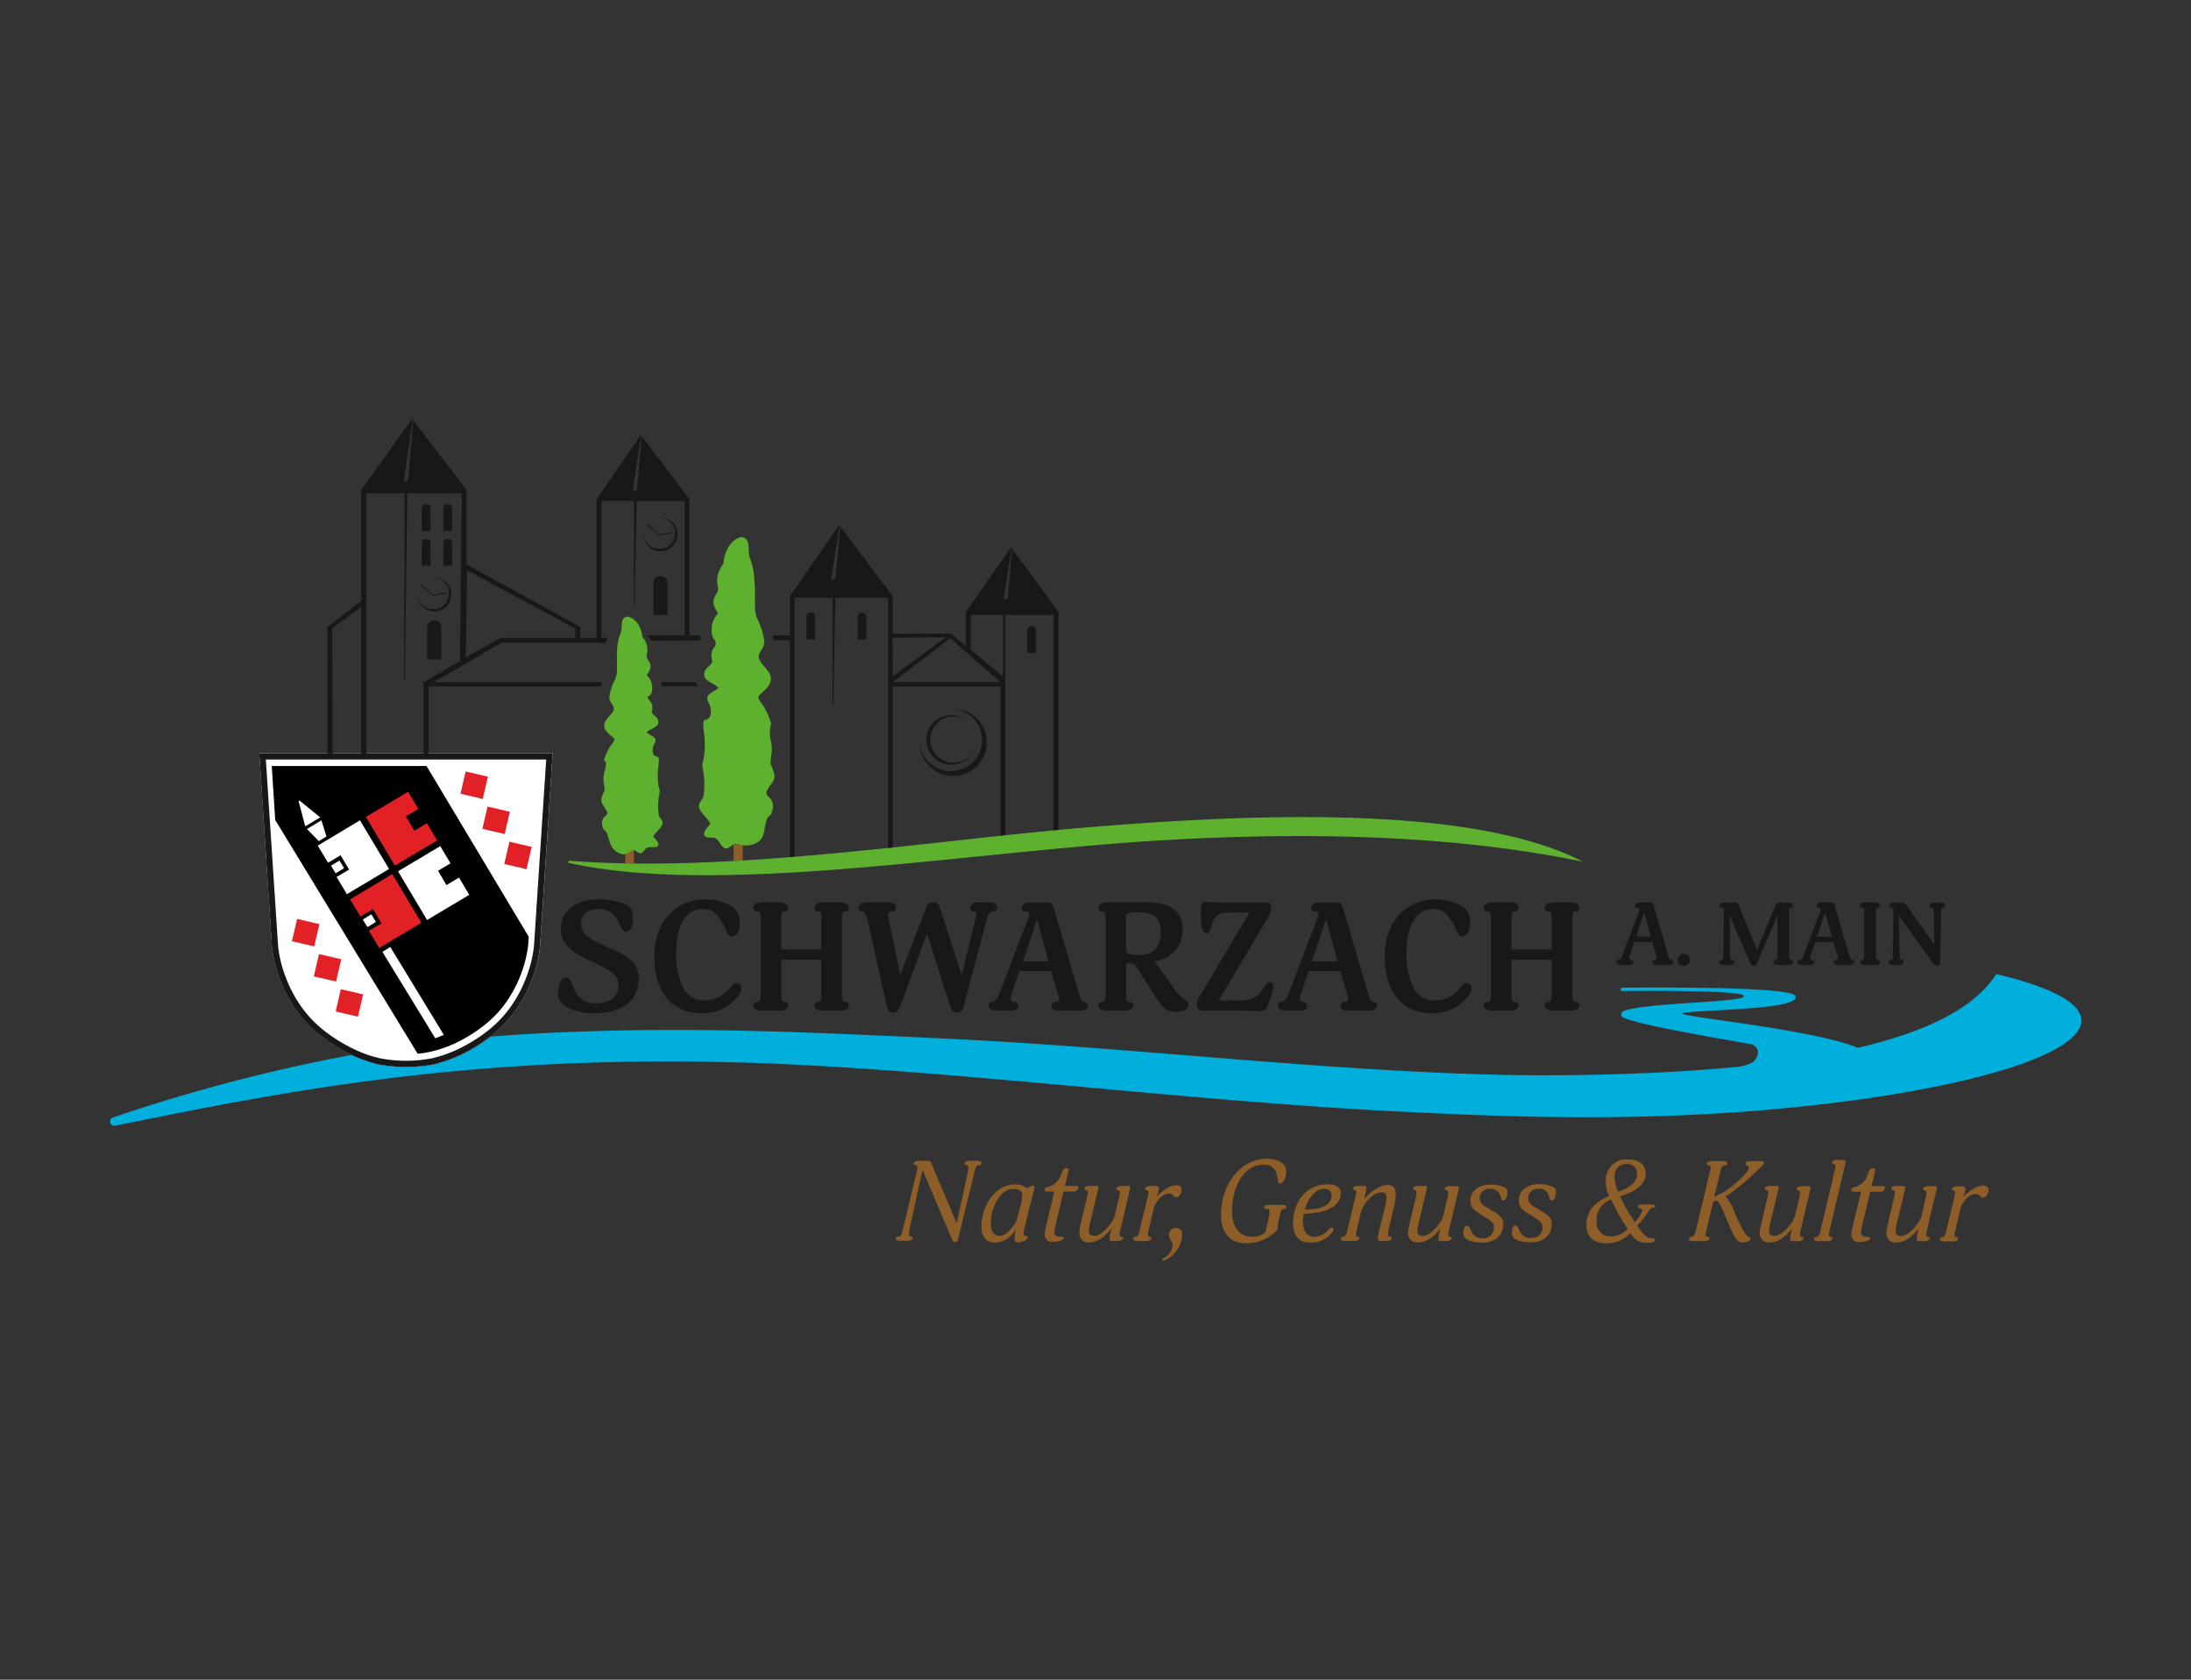 <svg id="Schwarzach" xmlns="http://www.w3.org/2000/svg" viewBox="0 0 450 345"><rect x="0" y="0" width="450" height="345" fill="#333333" stroke="none"/><defs><style>.cls-1{fill:#fff;}.cls-2{fill:#1a171b;}.cls-3{fill:#8d5e27;}.cls-4{fill:#e12125;}.cls-5,.cls-6{fill:#5eb12e;}.cls-6,.cls-7{fill-rule:evenodd;}.cls-7{fill:#00afdc;}</style></defs><path class="cls-1" d="M53.26,154.75l2.6,39.68h0a26.79,26.79,0,0,0,1.56,6.49,28.56,28.56,0,0,0,3,5.94,25.34,25.34,0,0,0,5.44,5.86,34.43,34.43,0,0,0,6.45,4,30.75,30.75,0,0,0,5.33,1.86,31.16,31.16,0,0,0,11.49,0,33.38,33.38,0,0,0,5.32-1.86,33.8,33.8,0,0,0,6.45-4,25.16,25.16,0,0,0,5.45-5.86,28.53,28.53,0,0,0,3-5.94,26.56,26.56,0,0,0,1.57-6.49h0l2.6-39.68Z"/><path class="cls-2" d="M87.65,103.55h-.23a.79.79,0,0,0-.79.79v4.74h1.8v-4.74A.78.78,0,0,0,87.65,103.55Z"/><path class="cls-2" d="M92.08,103.55h-.23a.79.79,0,0,0-.79.79v4.74h1.8v-4.74A.78.78,0,0,0,92.08,103.55Z"/><path class="cls-2" d="M87.65,110.69h-.23a.79.79,0,0,0-.79.78v4.74h1.8v-4.74A.78.78,0,0,0,87.65,110.69Z"/><path class="cls-2" d="M92.08,110.69h-.23a.79.79,0,0,0-.79.78v4.74h1.8v-4.74A.78.78,0,0,0,92.08,110.69Z"/><path class="cls-2" d="M89.38,127.5H89a1.27,1.27,0,0,0-1.26,1.26v6.7h2.9v-6.7A1.27,1.27,0,0,0,89.38,127.5Z"/><path class="cls-2" d="M135.83,118.35h-.37a1.27,1.27,0,0,0-1.27,1.26v6.7h2.91v-6.7A1.27,1.27,0,0,0,135.83,118.35Z"/><polygon class="cls-2" points="89 122.33 86.36 120.21 86.51 120.02 89.01 122.14 91.56 121.7 91.66 121.93 89 122.33"/><path class="cls-2" d="M89.75,118.71v.05a3.24,3.24,0,0,1-.8,6.38,3.22,3.22,0,0,1-3.2-2.79h0a3.48,3.48,0,1,0,4-3.64Z"/><polygon class="cls-2" points="135.44 109.93 132.8 107.81 132.95 107.62 135.45 109.75 138.01 109.31 138.1 109.53 135.44 109.93"/><path class="cls-2" d="M136.19,106.31v.06a3.24,3.24,0,1,1-4,3.58h0a3.48,3.48,0,1,0,4-3.64Z"/><path class="cls-2" d="M166.64,125.81h-.23a.79.79,0,0,0-.79.78v4.74h1.8v-4.74A.78.78,0,0,0,166.64,125.81Z"/><path class="cls-2" d="M177.16,125.81h-.23a.78.78,0,0,0-.78.78v4.74h1.79v-4.74A.78.78,0,0,0,177.16,125.81Z"/><path class="cls-2" d="M212,128.6h-.23a.79.79,0,0,0-.79.78v4.74h1.8v-4.74A.78.78,0,0,0,212,128.6Z"/><path class="cls-2" d="M195.76,145.58h-.24a6.41,6.41,0,1,1-6.64,6.64,1.94,1.94,0,0,0,0,.24,6.9,6.9,0,1,0,6.9-6.89Z"/><path class="cls-2" d="M198.46,147.93l-.14-.11a5.1,5.1,0,1,0,1.18,7.12l.09-.15a4.75,4.75,0,1,1-1.13-6.86Z"/><path class="cls-2" d="M122.15,208.11c-5,0-7.56-1.88-7.56-4s.79-3.33,1.68-3.33,1.18,1.38,1.65,2.35a4.49,4.49,0,0,0,4.67,2.93c3.37,0,4.42-2,4.42-3.52,0-2.36-1.18-3-5.63-5.13-2.66-1.29-6.19-2.89-6.19-6.54,0-4.65,4.1-6.16,8-6.16a16.68,16.68,0,0,1,4.83.82c1.62.53,2,1.47,2,3.14s-.67,2.71-1.49,2.71c-1.56,0-.92-4.66-5.66-4.66-2.6,0-3.49,1.42-3.49,3a2.94,2.94,0,0,0,1.43,2.7c3.72,2.74,10.39,3.37,10.39,8.43C131.17,205.66,127.61,208.11,122.15,208.11Z"/><path class="cls-2" d="M149.59,206.48a9.28,9.28,0,0,1-5.59,1.63c-4.61,0-9.6-2.86-9.6-11.73,0-7.16,4.48-11.66,10.52-11.66a10.71,10.71,0,0,1,4.92,1.19,3.61,3.61,0,0,1,2.13,3.31c0,2.29-.83,3.08-1.62,3.08-1,0-1.21-1.42-1.81-2.46-1.46-2.54-2.32-3.11-4.35-3.11-2.8,0-5.31,2.55-5.31,9a14.68,14.68,0,0,0,1.53,7.32,4.74,4.74,0,0,0,4.47,2.45,6.63,6.63,0,0,0,5-2.54c.7-.79.92-1,1.4-1,.89,0,1,.63,1,1.1C152.25,203.9,151.24,205.28,149.59,206.48Z"/><path class="cls-2" d="M172.74,207.58h-3.81c-.73,0-1.66-.29-1.66-1,0-.44.1-.79.83-.79.32,0,.6-.28.6-1.16v-7.51h-8.25v7.51c0,.88.25,1.16.57,1.16.76,0,.86.35.86.79,0,.75-1,1-1.66,1h-3.81c-.73,0-1.65-.29-1.65-1,0-.44.13-.79.86-.79.28,0,.6-.28.6-1.16V188.37c0-1-.32-1.2-.6-1.2-.73,0-.86-.38-.86-.78,0-.76.92-1.07,1.65-1.07h3.81c.7,0,1.66.31,1.66,1.07,0,.4-.1.78-.86.78-.32,0-.57.25-.57,1.2V195h8.25v-6.6c0-1-.28-1.2-.6-1.2-.73,0-.83-.38-.83-.78,0-.76.93-1.07,1.66-1.07h3.81c.66,0,1.62.31,1.62,1.07,0,.4-.1.78-.86.78-.29,0-.57.25-.57,1.2v16.22c0,.88.28,1.16.57,1.16.76,0,.86.35.86.79C174.36,207.29,173.4,207.58,172.74,207.58Z"/><path class="cls-2" d="M203.92,187.17c-.38,0-.92.41-1.2,1.48l-4.58,17.23c-.5,1.89-.85,2.11-1.62,2.11s-1.14-.66-1.49-1.76l-4.64-14.5-5.2,14.15c-.67,1.85-1.08,2.11-1.81,2.11s-1.08-.7-1.34-1.76L178.2,188.9c-.26-1.13-.7-1.73-1-1.73-.73,0-.82-.38-.82-.78,0-.76.92-1.07,1.65-1.07h4.32c.73,0,1.65.31,1.65,1.07,0,.4-.1.78-.83.78-.22,0-.76.16-.76.66a10.55,10.55,0,0,0,.26,1.73l2.25,10.75L190,187c.48-1.25.7-1.66,1.62-1.66s1.14.25,1.62,1.66l4.29,13.33,2.89-11.88a3.54,3.54,0,0,0,.12-.76c0-.4-.25-.5-.44-.5-.67,0-.8-.34-.8-.78,0-.76.8-1.07,1.59-1.07h2.42c.85,0,1.49.31,1.49,1.07C204.75,186.83,204.59,187.17,203.92,187.17Z"/><path class="cls-2" d="M221.71,207.58h-4.23c-.76,0-1.52-.25-1.52-1,0-.44.22-.79.86-.79.22,0,.73-.09.73-.62a3,3,0,0,0-.16-.67l-1.53-5.06h-6.48l-1.71,5.06a2.08,2.08,0,0,0-.1.57c0,.63.32.72.7.72a.74.74,0,0,1,.83.79c0,.82-.79,1-1.68,1h-2.83c-.7,0-1.53-.25-1.53-1,0-.44.1-.79.8-.79.48,0,1-.69,1.33-1.54l5.72-14.93a6.43,6.43,0,0,0,.48-1.61c0-.44-.39-.5-.67-.5-.73,0-.83-.38-.83-.75,0-.66.67-1.1,1.75-1.1h3.49c.77,0,1,.19,1.4,1.51l5.15,17.45c.35,1.13.57,1.47.89,1.47.69,0,.85.35.85.79C223.36,207.33,222.6,207.58,221.71,207.58ZM213,188.81l-2.89,8.64h5.24Z"/><path class="cls-2" d="M241.59,207.83c-2.32,0-2.86-.88-4.73-3.81L233,198l-1.71-.19v6.82c0,.88.25,1.16.57,1.16.76,0,.86.35.86.79,0,.75-1,1-1.66,1h-3.81c-.73,0-1.65-.29-1.65-1,0-.44.13-.79.86-.79.28,0,.6-.47.6-1.16V188.37c0-1-.32-1.2-.6-1.2-.73,0-.86-.38-.86-.78,0-.76.92-1.07,1.65-1.07h7.59c3,0,8.07.19,8.07,5.72,0,4-3.14,5.94-5.72,6.44l4.26,6c1.43,2,2.64,1.85,2.64,2.89S242.79,207.83,241.59,207.83Zm-8.13-20.47c-1.43,0-2.19.06-2.19,1.07v6.67c0,1,1.43,1.06,2.76,1.06,2.67,0,4.38-1.54,4.38-4.52S237.3,187.36,233.46,187.36Z"/><path class="cls-2" d="M260.74,205.53c-.57,1.64-.73,2.17-2,2.17-.7,0-1.69-.12-3.53-.12h-7.59c-.79,0-1.78,0-1.78-1.2a3.72,3.72,0,0,1,.8-2.17l10-16.79h-2.57c-2.89,0-3.69,0-4.45,1-1,1.16-.86,3.27-1.81,3.27-1.17,0-1.17-2.93-1.17-4.69,0-1,.09-1.76.92-1.76.63,0,1.62.13,3.3.13h8.45c1,0,1.78,0,1.78.88a4.65,4.65,0,0,1-.76,2.36l-10,16.88,3.21,0a14.94,14.94,0,0,0,2.82-.16c1.43-.37,2.07-.85,3.43-2.83.45-.66.67-.78,1-.78.73,0,.73.5.73.85A10.34,10.34,0,0,1,260.74,205.53Z"/><path class="cls-2" d="M281.1,207.58h-4.23c-.76,0-1.52-.25-1.52-1,0-.44.22-.79.85-.79a.65.65,0,0,0,.73-.62,2.87,2.87,0,0,0-.15-.67l-1.53-5.06h-6.48l-1.71,5.06a1.76,1.76,0,0,0-.1.57c0,.63.32.72.7.72a.75.75,0,0,1,.83.79c0,.82-.8,1-1.69,1H264c-.7,0-1.53-.25-1.53-1,0-.44.1-.79.8-.79.47,0,1-.69,1.33-1.54l5.72-14.93a6.31,6.31,0,0,0,.47-1.61c0-.44-.38-.5-.66-.5-.73,0-.83-.38-.83-.75,0-.66.67-1.1,1.75-1.1h3.49c.76,0,1,.19,1.4,1.51l5.14,17.45c.35,1.13.57,1.47.89,1.47.7,0,.86.35.86.79C282.75,207.33,282,207.58,281.1,207.58Zm-8.74-18.77-2.89,8.64h5.24Z"/><path class="cls-2" d="M299.58,206.48a9.25,9.25,0,0,1-5.59,1.63c-4.61,0-9.59-2.86-9.59-11.73,0-7.16,4.48-11.66,10.51-11.66a10.68,10.68,0,0,1,4.92,1.19,3.61,3.61,0,0,1,2.13,3.31c0,2.29-.83,3.08-1.62,3.08-1,0-1.21-1.42-1.81-2.46-1.46-2.54-2.32-3.11-4.35-3.11-2.8,0-5.3,2.55-5.3,9a14.7,14.7,0,0,0,1.52,7.32,4.74,4.74,0,0,0,4.48,2.45,6.63,6.63,0,0,0,4.95-2.54c.7-.79.92-1,1.4-1,.89,0,1,.63,1,1.1C302.25,203.9,301.23,205.28,299.58,206.48Z"/><path class="cls-2" d="M322.73,207.58h-3.81c-.73,0-1.65-.29-1.65-1,0-.44.09-.79.82-.79.32,0,.61-.28.61-1.16v-7.51h-8.26v7.51c0,.88.25,1.16.57,1.16.76,0,.86.35.86.79,0,.75-.95,1-1.65,1h-3.81c-.74,0-1.66-.29-1.66-1,0-.44.13-.79.86-.79.29,0,.6-.28.6-1.16V188.37c0-1-.31-1.2-.6-1.2-.73,0-.86-.38-.86-.78,0-.76.92-1.07,1.66-1.07h3.81c.7,0,1.65.31,1.65,1.07,0,.4-.1.78-.86.78-.32,0-.57.25-.57,1.2V195h8.26v-6.6c0-1-.29-1.2-.61-1.2-.73,0-.82-.38-.82-.78,0-.76.92-1.07,1.65-1.07h3.81c.67,0,1.62.31,1.62,1.07,0,.4-.1.78-.86.78-.28,0-.57.25-.57,1.2v16.22c0,.88.29,1.16.57,1.16.76,0,.86.35.86.79C324.35,207.29,323.4,207.58,322.73,207.58Z"/><path class="cls-3" d="M201,239.33c-.37,0-.61.42-.81,1.23l-3.34,13.66c-.13.56-.27.93-.67.93s-.63-.51-.81-1l-5.91-13.87-2.59,11.87a9.21,9.21,0,0,0-.18,1.3c0,.39.16.53.39.53s.37.07.37.26c0,.51-.67.61-1.07.6h-1.67c-.33,0-.7-.11-.7-.46s.16-.4.56-.4.63-.42.81-1.23l2.94-12.24a3,3,0,0,0,.11-.7c0-.39-.16-.53-.39-.53s-.37-.07-.37-.26c0-.51.67-.6,1.07-.6h1.86a.71.71,0,0,1,.7.53l5.18,12.31,2.22-10.14a9.49,9.49,0,0,0,.18-1.31c0-.39-.16-.53-.39-.53s-.38-.07-.38-.26c0-.51.68-.6,1.07-.6h1.68c.33,0,.7.12.7.46S201.4,239.33,201,239.33Z"/><path class="cls-3" d="M210.26,252.81a1.51,1.51,0,0,0,0,.48c0,.28,0,.61.56.61.16,0,.26,0,.26.23,0,.58-1.38,1.07-1.93,1.07s-.79-.21-.79-.95a9,9,0,0,1,.3-1.72l-.07,0a5.1,5.1,0,0,1-4.33,2.7c-1.4,0-2.7-.95-2.7-3.26,0-4,2.63-8.7,6.94-8.7a4,4,0,0,1,2.46.77c.33,0,.7-.54,1.24-.54.16,0,.28.07.28.31a7.12,7.12,0,0,1-.24,1.11Zm-2-8.64c-3.18,0-4.77,4.42-4.77,7,0,1.6.56,2.65,1.82,2.65,1.44,0,3.26-2.23,3.58-3.49l.65-2.37a11.79,11.79,0,0,0,.42-2.4C210,244.75,209.4,244.17,208.28,244.17Z"/><path class="cls-3" d="M220.43,244.73h-2l-1.61,6.8a6.93,6.93,0,0,0-.25,1.56c0,.86.6.93,1.58.93.21,0,.28.11.28.3,0,.49-1.07.74-2.24.74a1.47,1.47,0,0,1-1.62-1.56,6.22,6.22,0,0,1,.21-1.35l1.77-7.42h-1.63c-.17,0-.35-.07-.35-.32,0-.54.35-.52.77-.66a3.57,3.57,0,0,0,2.37-2c.42-.86.49-1.81,1.3-1.81.26,0,.47,0,.47.25a4.07,4.07,0,0,1-.09.59l-.68,2.81h2.44c.21,0,.33.09.33.23A.93.93,0,0,1,220.43,244.73Z"/><path class="cls-3" d="M229.9,245.71a3.89,3.89,0,0,0,.1-.67c0-.52-.21-.59-.47-.59s-.23-.14-.23-.28c0-.48.7-.58,1-.58h1.51c.25,0,.3.12.3.35a4.27,4.27,0,0,1-.14.75l-1.93,8.19a3.35,3.35,0,0,0-.09.67c0,.4.16.49.44.49s.25.1.25.21c0,.49-.67.65-1,.65h-1.4c-.25,0-.35-.21-.35-.51a10.17,10.17,0,0,1,.38-1.81l-.12-.07c-1.05,1.21-2.49,2.65-4.37,2.65a1.84,1.84,0,0,1-2.1-2,8.34,8.34,0,0,1,.28-1.72l1.37-5.84a3,3,0,0,0,.1-.61c0-.51-.21-.58-.47-.58s-.23-.14-.23-.28c0-.48.7-.58,1.05-.58h1.51c.26,0,.3.12.3.35a4.45,4.45,0,0,1-.14.75l-1.37,5.77a13.74,13.74,0,0,0-.44,2.11c0,.8.14,1.31,1.14,1.31,1.6,0,3.81-2.86,4.09-3.89Z"/><path class="cls-3" d="M241.56,245.92c-.51,0-.65-.77-1.42-.77-1.37,0-2.86,1.54-3.25,3.31l-1,4.35a5.81,5.81,0,0,0-.11.7c0,.49.23.53.44.53a.23.23,0,0,1,.26.26c0,.49-.59.6-1.05.6h-2c-.44,0-.67-.18-.67-.58,0-.16.11-.28.39-.28.49,0,.7-.42.86-1.11l1.75-7.22a3.43,3.43,0,0,0,.12-.86.35.35,0,0,0-.35-.39c-.21,0-.31-.1-.31-.28,0-.4.54-.59,1-.59h1.21a.53.53,0,0,1,.58.59,3.52,3.52,0,0,1-.44,1.39l.11.07c1.63-1.6,2.91-2.21,4-2.21.56,0,1,.24,1,.93S242.28,245.92,241.56,245.92Z"/><path class="cls-3" d="M238.86,259l-.16-.47a3.24,3.24,0,0,0,2.14-2.67c0-1-.74-1.3-.74-2.24a1.34,1.34,0,0,1,1.39-1.39c.79,0,1.31.42,1.31,1.4A6.06,6.06,0,0,1,238.86,259Z"/><path class="cls-3" d="M263.63,242.62c-.24.35-.47.49-.7.49-.44,0-.38-.3-.65-1.56a2.5,2.5,0,0,0-2.8-2.33c-4.12,0-6.44,4.75-6.44,9.5,0,4.6,2.74,5.3,4,5.3a3.68,3.68,0,0,0,2.89-1l.7-3.16a6.41,6.41,0,0,0,.14-1c0-.53-.51-.53-.75-.53s-.37-.07-.37-.26c0-.51.63-.6.93-.6h2.86c.47,0,.73.11.73.46s-.17.4-.56.4-.58.58-.79,1.51l-.31,1.3a4.41,4.41,0,0,0-.07.54c0,.14,0,.23,0,.42,0,.39-.17.58-.49.9a8.58,8.58,0,0,1-6.24,2.35c-2.84,0-4.93-2-4.93-5.72,0-6.73,4.24-11.64,9.47-11.64,1.91,0,3.89.91,3.89,2.33A3.93,3.93,0,0,1,263.63,242.62Z"/><path class="cls-3" d="M270.28,249.09c-1,.14-2.51.23-2.51.23a7.35,7.35,0,0,0-.17,1.61c0,1.63.72,3.12,2.35,3.12a4.3,4.3,0,0,0,3-1.58.84.84,0,0,1,.51-.33.41.41,0,0,1,.44.42.83.83,0,0,1-.26.51,5.3,5.3,0,0,1-4.58,2.14c-1,0-3.49-.18-3.49-4.09,0-4.26,2.86-7.87,7-7.87,1.93,0,2.81.65,2.81,1.91C275.4,246.79,273.8,248.63,270.28,249.09Zm1.61-4.91c-2.19,0-3.54,2.91-3.89,4.31,0,0,1.21-.07,2-.17,2.81-.37,3.49-1.76,3.49-2.65A1.38,1.38,0,0,0,271.89,244.18Z"/><path class="cls-3" d="M286.48,247.09l-1.26,5.4a6.19,6.19,0,0,0-.16,1c0,.25,0,.53.44.53s.35.12.35.26c0,.32-.33.6-.93.6h-1.45c-.39,0-.48-.32-.48-.58a7.63,7.63,0,0,1,.25-1.4l1.17-4.84a10.62,10.62,0,0,0,.35-2.09c0-.56-.17-1.09-1-1.09-1.61,0-3.79,2.18-4.26,4.18l-.89,3.73a6,6,0,0,0-.11.69c0,.49.23.54.44.54a.23.23,0,0,1,.26.26c0,.49-.59.6-1.05.6h-2.05c-.44,0-.67-.19-.67-.58,0-.16.11-.28.39-.28.49,0,.7-.42.86-1.09l1.73-7.29a4.8,4.8,0,0,0,.11-.81.36.36,0,0,0-.35-.4c-.21,0-.3-.09-.3-.28,0-.39.54-.58,1-.58h1.21c.44,0,.58.07.58.44a19.7,19.7,0,0,1-.47,2.15h.09c1.47-1.66,3.33-2.77,4.64-2.77,1,0,1.74.46,1.74,1.84A11.58,11.58,0,0,1,286.48,247.09Z"/><path class="cls-3" d="M297.37,245.72a3.77,3.77,0,0,0,.09-.67c0-.51-.21-.58-.46-.58s-.24-.14-.24-.28c0-.49.7-.58,1.05-.58h1.51c.26,0,.31.11.31.34a5.45,5.45,0,0,1-.14.75l-1.94,8.19a4.24,4.24,0,0,0-.09.68c0,.39.16.48.44.48s.26.1.26.21c0,.49-.68.66-1,.66h-1.4c-.26,0-.35-.2-.35-.51a11.15,11.15,0,0,1,.37-1.81l-.11-.07c-1,1.21-2.49,2.65-4.38,2.65a1.84,1.84,0,0,1-2.09-2,8.45,8.45,0,0,1,.28-1.72l1.37-5.84a2.91,2.91,0,0,0,.09-.6c0-.52-.21-.58-.46-.58s-.23-.14-.23-.28c0-.49.69-.59,1-.59h1.52c.25,0,.3.12.3.35a5.45,5.45,0,0,1-.14.75l-1.38,5.77a13.61,13.61,0,0,0-.44,2.12c0,.79.14,1.3,1.14,1.3,1.61,0,3.82-2.86,4.1-3.89Z"/><path class="cls-3" d="M308.73,246.56c-.52,0-.45-1.07-1-1.74a2.12,2.12,0,0,0-1.77-.65,1.92,1.92,0,0,0-2.05,1.86c0,1.42,1.26,1.79,2.07,2.32,1.21.8,2.77,1.38,2.77,3.05,0,2.7-2.12,3.82-4.33,3.82-1.88,0-3.88-.51-3.88-1.82,0-.65.11-1.65.77-1.65s.6.86,1.16,1.63a2.24,2.24,0,0,0,2.09.93,2.11,2.11,0,0,0,2.28-2.19c0-1.11-.74-1.44-2.3-2.42s-2.54-1.56-2.54-3c0-2.3,1.94-3.39,4.12-3.39a6.19,6.19,0,0,1,3.08.65.93.93,0,0,1,.41.91C309.63,245.45,309.35,246.56,308.73,246.56Z"/><path class="cls-3" d="M318.69,246.56c-.52,0-.45-1.07-1-1.74a2.12,2.12,0,0,0-1.77-.65,1.92,1.92,0,0,0-2.05,1.86c0,1.42,1.26,1.79,2.07,2.33,1.21.79,2.77,1.37,2.77,3,0,2.7-2.12,3.82-4.33,3.82-1.88,0-3.88-.51-3.88-1.82,0-.65.11-1.65.77-1.65.51,0,.6.86,1.16,1.63a2.24,2.24,0,0,0,2.09.93,2.11,2.11,0,0,0,2.28-2.18c0-1.12-.74-1.45-2.3-2.42s-2.54-1.56-2.54-3.05c0-2.31,1.94-3.4,4.12-3.4a6.27,6.27,0,0,1,3.08.65.93.93,0,0,1,.41.91C319.59,245.45,319.32,246.56,318.69,246.56Z"/><path class="cls-3" d="M339.49,248.06c-.32,0-.58.21-1.07,1a18.56,18.56,0,0,1-2.16,2.68c1.11,1.72,2,2.61,2.9,2.61l.38,0c.21,0,.35.05.35.33,0,.47-.77.58-1.52.58a3.62,3.62,0,0,1-3.49-2,6.59,6.59,0,0,1-5.12,2.1c-2.51,0-3.93-1.54-3.93-3.54,0-2.17.58-4.38,4.68-6.19a6.48,6.48,0,0,1-.7-3.14,4.21,4.21,0,0,1,4.52-4.35c2.11,0,3.67.91,3.67,2.86,0,2.44-2.23,3.72-5.26,4.72a32.15,32.15,0,0,0,3.05,5.31c.42-.49,1.47-1.77,1.47-2.42,0-.37-.35-.44-.56-.44s-.28-.14-.28-.26c0-.42.49-.53,1.07-.53h1.65c.44,0,.77.09.77.51C339.91,248,339.79,248.06,339.49,248.06Zm-8.56-1.68a4.31,4.31,0,0,0-3,4.42,2.81,2.81,0,0,0,3,3.14,4.88,4.88,0,0,0,3.39-1.55A34.49,34.49,0,0,1,330.93,246.38Zm3.12-7.28c-1.77,0-2.45,1.21-2.45,2.65a8.69,8.69,0,0,0,.72,3c2.54-.77,3.91-2.05,3.91-3.66A1.92,1.92,0,0,0,334.05,239.1Z"/><path class="cls-3" d="M361.55,239.8a49.87,49.87,0,0,1-4.67,4.17,21,21,0,0,1-2.47,1.76,8.88,8.88,0,0,1,1.72,3,34.75,34.75,0,0,0,2.16,4.42c.66,1,1.24.93,1.24,1.21,0,.6-.89.81-1.63.81-.93,0-1.49-.56-2.44-2.79-1.77-4.17-2.28-5.54-2.91-5.8l-.68.24-1.42,5.95a6.81,6.81,0,0,0-.11.75c0,.39.16.53.39.53s.37.07.37.26c0,.51-.67.6-1.07.6h-2.39c-.47,0-.73-.11-.73-.46s.17-.4.56-.4.63-.49.82-1.23l2.91-12.24a3.1,3.1,0,0,0,.12-.7c0-.39-.17-.53-.4-.53s-.37-.07-.37-.26c0-.51.67-.6,1.07-.6H354c.47,0,.73.11.73.46s-.17.4-.56.4-.61.44-.79,1.18l-1.31,5.29a14.81,14.81,0,0,0,4.08-2.54c1.16-.93,3-2.61,3-3.37,0-.4-.19-.49-.3-.49a.3.3,0,0,1-.35-.33c0-.56.7-.6,1.07-.6h2.19c.35,0,.56,0,.56.32S361.93,239.48,361.55,239.8Z"/><path class="cls-3" d="M369.61,245.74a5.34,5.34,0,0,0,.09-.68c0-.51-.21-.58-.47-.58s-.23-.14-.23-.28c0-.49.7-.58,1.05-.58h1.51c.26,0,.3.12.3.35a4.17,4.17,0,0,1-.14.74l-1.93,8.19a3.35,3.35,0,0,0-.09.68c0,.39.16.49.44.49s.26.09.26.21c0,.49-.68.65-1,.65H368c-.26,0-.35-.21-.35-.51a11.27,11.27,0,0,1,.37-1.82l-.12-.07c-1,1.21-2.49,2.65-4.37,2.65a1.84,1.84,0,0,1-2.1-2,9,9,0,0,1,.28-1.72l1.38-5.84a3.92,3.92,0,0,0,.09-.61c0-.51-.21-.58-.47-.58s-.23-.14-.23-.28c0-.49.7-.58,1.05-.58H365c.26,0,.3.11.3.35a4.17,4.17,0,0,1-.14.74l-1.37,5.77a13.85,13.85,0,0,0-.44,2.12c0,.79.14,1.3,1.14,1.3,1.6,0,3.82-2.86,4.09-3.88Z"/><path class="cls-3" d="M378.82,239.76l-3.07,13.07a4.47,4.47,0,0,0-.12.7c0,.49.24.54.44.54a.23.23,0,0,1,.26.25c0,.49-.58.61-1.05.61h-2c-.45,0-.68-.19-.68-.58,0-.17.12-.28.4-.28.48,0,.69-.44.86-1.12l3-12.7a5,5,0,0,0,.09-.75.35.35,0,0,0-.34-.39c-.21,0-.31-.1-.31-.28,0-.4.54-.59,1-.59h1.21c.44,0,.53.17.53.45A7.16,7.16,0,0,1,378.82,239.76Z"/><path class="cls-3" d="M386.11,244.76h-2l-1.61,6.8a7,7,0,0,0-.26,1.56c0,.86.61.93,1.58.93.21,0,.28.11.28.3,0,.49-1.07.74-2.23.74a1.47,1.47,0,0,1-1.63-1.56,6.89,6.89,0,0,1,.21-1.35l1.77-7.42h-1.63a.31.31,0,0,1-.35-.33c0-.53.35-.51.77-.65a3.55,3.55,0,0,0,2.37-2c.42-.86.49-1.81,1.31-1.81.25,0,.46,0,.46.25a3,3,0,0,1-.09.59l-.68,2.81h2.45c.21,0,.32.09.32.23A.92.92,0,0,1,386.11,244.76Z"/><path class="cls-3" d="M395.58,245.74a5,5,0,0,0,.09-.67c0-.52-.21-.59-.46-.59s-.24-.14-.24-.28c0-.48.7-.58,1-.58h1.51c.26,0,.31.12.31.35a5.45,5.45,0,0,1-.14.75l-1.94,8.19a4.27,4.27,0,0,0-.09.67c0,.4.16.49.44.49s.26.09.26.21c0,.49-.68.65-1,.65H394c-.26,0-.35-.21-.35-.51a11.15,11.15,0,0,1,.37-1.81l-.12-.07c-1,1.21-2.49,2.65-4.37,2.65a1.83,1.83,0,0,1-2.09-2,9.06,9.06,0,0,1,.27-1.72l1.38-5.84a2.9,2.9,0,0,0,.09-.61c0-.51-.21-.58-.46-.58s-.24-.14-.24-.28c0-.49.7-.58,1.05-.58H391c.26,0,.31.12.31.35a5.74,5.74,0,0,1-.14.75l-1.38,5.77a13.74,13.74,0,0,0-.44,2.11c0,.8.14,1.31,1.14,1.31,1.61,0,3.82-2.86,4.1-3.89Z"/><path class="cls-3" d="M407.24,246c-.51,0-.65-.77-1.42-.77-1.38,0-2.86,1.54-3.26,3.31l-1,4.35a4.47,4.47,0,0,0-.12.7c0,.49.23.53.44.53a.23.23,0,0,1,.26.26c0,.49-.58.6-1.05.6h-2c-.44,0-.67-.18-.67-.58,0-.16.12-.28.39-.28.49,0,.7-.42.87-1.12l1.74-7.21a3.43,3.43,0,0,0,.12-.86.35.35,0,0,0-.35-.39c-.21,0-.3-.1-.3-.28,0-.4.53-.59,1-.59h1.21a.53.53,0,0,1,.58.59,3.52,3.52,0,0,1-.44,1.39l.12.07c1.63-1.6,2.91-2.21,4.05-2.21.56,0,1,.24,1,.93S408,246,407.24,246Z"/><path class="cls-2" d="M342.7,198.2h-2.42c-.43,0-.87-.15-.87-.6,0-.25.13-.45.49-.45a.38.38,0,0,0,.42-.37,1.38,1.38,0,0,0-.09-.38l-.87-2.92h-3.7l-1,2.92a1.05,1.05,0,0,0-.06.33c0,.36.18.42.4.42a.42.42,0,0,1,.47.45c0,.47-.45.6-1,.6h-1.62c-.39,0-.87-.15-.87-.6,0-.26.06-.45.46-.45s.58-.4.76-.89l3.27-8.63a3.81,3.81,0,0,0,.27-.92c0-.26-.22-.29-.38-.29-.42,0-.47-.22-.47-.44,0-.38.38-.63,1-.63h2c.44,0,.58.11.8.87l2.94,10.07c.2.66.33.86.51.86.4,0,.49.2.49.45C343.64,198.06,343.21,198.2,342.7,198.2Zm-5-10.84-1.65,5h3Z"/><path class="cls-2" d="M345.81,198.4a1.22,1.22,0,0,1-1.24-1.22,1.26,1.26,0,0,1,1.24-1.27,1.28,1.28,0,0,1,1.27,1.27A1.25,1.25,0,0,1,345.81,198.4Z"/><path class="cls-2" d="M367.34,198.2h-2.16c-.42,0-.93-.16-.93-.59,0-.26.06-.46.45-.46.2,0,.35-.27.35-.67v-8.41l-4,9.32c-.25.6-.43,1-.89,1s-.52-.29-.78-.85l-4.14-9.48.11,8.32c0,.6.22.78.38.78.44,0,.44.2.44.45,0,.46-.49.6-1,.6H354c-.4,0-.89-.14-.89-.6,0-.25.11-.45.55-.45.16,0,.29-.27.29-.78l.11-9.24c0-.51-.13-.71-.36-.71-.44,0-.49-.22-.49-.45,0-.46.52-.62,1-.62h2.07c.58,0,.71.29.89.74l3.7,8.94,3.82-9.08a1,1,0,0,1,1-.6h1.56c.5,0,1,.18,1,.64,0,.27-.11.43-.51.43-.21,0-.3.33-.3.71v9.35c0,.51.15.67.33.67.44,0,.49.2.49.46C368.28,198,367.74,198.2,367.34,198.2Z"/><path class="cls-2" d="M379.86,198.21h-2.41c-.44,0-.87-.15-.87-.6a.43.43,0,0,1,.49-.46.37.37,0,0,0,.42-.36,1.76,1.76,0,0,0-.09-.38l-.87-2.92h-3.71l-1,2.92a1.39,1.39,0,0,0,0,.33c0,.36.18.41.4.41a.43.43,0,0,1,.47.46c0,.47-.46.6-1,.6h-1.62c-.4,0-.87-.15-.87-.6,0-.26.05-.46.45-.46s.58-.4.77-.89l3.26-8.62a3.45,3.45,0,0,0,.28-.93c0-.25-.22-.29-.38-.29-.42,0-.48-.21-.48-.43,0-.38.39-.64,1-.64h2c.43,0,.58.11.8.87l2.94,10.08c.2.65.32.85.51.85.39,0,.49.2.49.46C380.81,198.06,380.37,198.21,379.86,198.21Zm-5-10.84-1.65,5h3Z"/><path class="cls-2" d="M385.2,198.21H383c-.42,0-.95-.17-.95-.6,0-.26.07-.46.49-.46.17,0,.35-.16.35-.67v-9.36c0-.55-.18-.69-.35-.69-.41,0-.49-.22-.49-.46,0-.43.53-.62.95-.62h2.18c.4,0,.94.18.94.61,0,.24,0,.46-.49.46-.18,0-.33.14-.33.69v9.36c0,.51.15.68.33.68.43,0,.49.19.49.45C386.15,198,385.6,198.21,385.2,198.21Z"/><path class="cls-2" d="M399,186.43c-.18,0-.29.27-.31.78l-.22,10.26c0,.56-.16.89-.62.89s-.81-.51-1.09-.89L390,188.12l.16,8.26c0,.59.21.78.38.78.43,0,.43.2.43.45,0,.45-.49.6-1,.6H388.8c-.4,0-.89-.15-.89-.6,0-.25.11-.45.54-.45.17,0,.3-.28.3-.78l.12-9.25c0-.39-.2-.67-.36-.67-.42,0-.49-.22-.49-.45,0-.45.53-.65,1-.65h1.65a1,1,0,0,1,.84.52l5.77,8.14-.09-6.81c0-.62-.22-.78-.36-.78-.46,0-.46-.22-.46-.46,0-.47.51-.61,1-.61h1.22c.41,0,.89.14.89.61C399.48,186.21,399.37,186.43,399,186.43Z"/><path d="M93.43,214.31a31.57,31.57,0,0,0,5.95-3.67,22.42,22.42,0,0,0,4.92-5.3,25.24,25.24,0,0,0,2.75-5.41,24.35,24.35,0,0,0,1.44-5.92l.11-1.6-21-35.08H55.81l.72,11.1c3.78,6.19,23,37.75,29.25,48a19.67,19.67,0,0,0,2.79-.45A25.36,25.36,0,0,0,93.43,214.31Z"/><polygon class="cls-1" points="65.27 173.68 67.38 177.21 69.95 175.67 71.7 178.6 69.13 180.13 71.25 183.66 79.91 178.48 73.93 168.49 65.27 173.68"/><polygon class="cls-4" points="71.91 184.72 74.02 188.25 76.59 186.71 78.34 189.64 75.78 191.18 77.89 194.71 86.55 189.53 80.57 179.53 71.91 184.72"/><polygon class="cls-1" points="96.38 183.79 94.28 180.25 91.7 181.79 89.96 178.85 92.53 177.32 90.42 173.79 81.75 178.96 87.71 188.96 96.38 183.79"/><polygon class="cls-4" points="89.79 172.61 87.68 169.08 85.11 170.61 83.36 167.68 85.93 166.15 83.82 162.62 75.15 167.79 81.11 177.79 89.79 172.61"/><rect class="cls-1" x="68.31" y="177.14" width="2.03" height="1.83" transform="translate(-82.05 61.46) rotate(-31.12)"/><rect class="cls-1" x="74.85" y="188.18" width="2.05" height="1.83" transform="translate(-86.82 66.44) rotate(-31.12)"/><path class="cls-1" d="M65.77,167.88l-4.18-3.39a.15.15,0,0,0-.24.16l1.34,5.07Z"/><polygon class="cls-1" points="65.48 172.76 67.06 171.81 66.01 168.49 63.04 170.27 65.48 172.76"/><path class="cls-2" d="M123.45,140.8c.08-.26.15-.49.23-.69H87V141H123.4C123.42,140.9,123.43,140.85,123.45,140.8Z"/><path class="cls-2" d="M135.81,140.11a5.21,5.21,0,0,1,.11.85h7.6a3.5,3.5,0,0,1-.62-.85Z"/><path class="cls-5" d="M157.65,162.17c-.45.8-.23,1,.25,1.54a2.36,2.36,0,0,1,.82,2.3c-.2,1.1-.4,1.38-.75,1.6-.14.08-.29.17-.55.93-.7,2.07-.07,3.9-2.65,4.85-2.08.77-3.5-.43-4.37.21-.2.13-.4.28-.64.45a1.11,1.11,0,0,1-.63.23c-.53,0-.88-.55-1.19-1-.43-.66-.87-1.34-1.83-1.25-.63,0-1.29,0-1.48-.52s.35-1.23.88-1.84l.22-.25a.47.47,0,0,0,.13-.25c0-.24-.43-.74-.89-1.27-.19-.22-.4-.46-.62-.73-1.14-1.39-.86-2-.33-2.74a4.4,4.4,0,0,0,.29-.45c.46-.8.43-4,.14-5.54-.25-1.35-.25-1.48-.06-2.08l.08-.25a18.14,18.14,0,0,0,.1-5.68c-.19-2-.24-2.51.45-2.63a.87.87,0,0,0,.5-.23,1.57,1.57,0,0,0,.46-1,3.72,3.72,0,0,0-.42-2.24,1.65,1.65,0,0,1-.27-1.11c.1-.49.49-.74,1.09-1.12.27-.17.59-.37,1-.64a1,1,0,0,0,.2-.18,4.15,4.15,0,0,0-1.21-.86c-.8-.45-1.56-.87-1.7-1.53a2,2,0,0,1,.88-2,3.33,3.33,0,0,0,.68-.79c.1-.2.08-.31,0-.63a2.8,2.8,0,0,1,.55-2.63,1.21,1.21,0,0,0-.07-1.49,2.59,2.59,0,0,1-.53-1.78,4.69,4.69,0,0,1,1-3.25.69.69,0,0,0,.24-.34c0-.13-.14-.38-.29-.63a3.28,3.28,0,0,1-.59-1.49,2.81,2.81,0,0,1,.53-1.8,1.86,1.86,0,0,0,.38-1.54c-.41-1.59-.07-3,1.15-4.84.45-4.7,3.5-5.35,3.53-5.36h0c1.54,0,1.6,1.42,1.65,2.57a5.47,5.47,0,0,0,.22,1.66,13.67,13.67,0,0,1,.89,4L155,120a12,12,0,0,1,.06,1.38c0,.18,0,.55,0,2.43,0,2.33.24,2.77.61,3.56a12.63,12.63,0,0,1,.84,2.19c.71,2.41.5,2.91-.05,3.8-.14.24-.31.52-.49.9-.4.9.11,1.59,1,2.64a11.17,11.17,0,0,1,1,1.28,2.35,2.35,0,0,1,.34,1.52c-.15,1.15-1.2,2.06-2.22,2.94a.83.83,0,0,0-.33.49,2.94,2.94,0,0,0,.68,1.36,11.83,11.83,0,0,1,1.43,2.67c.58,1.6.58,1.6.39,1.83a10.17,10.17,0,0,0-.06,2.68,7.88,7.88,0,0,1,.21,3.51c-.23,1.71-.17,1.82,0,2.08a4.07,4.07,0,0,1,.43,1.14,2.37,2.37,0,0,1-.36,2.54C158.2,161.24,158,161.61,157.65,162.17Z"/><path class="cls-5" d="M124.53,166.45c.37.62.19.8-.2,1.19a1.77,1.77,0,0,0-.67,1.76c.17.85.33,1.07.62,1.23.11.06.24.14.45.72.57,1.59.63,3.26,2.74,4,1.7.58,2.29-1.11,3-.63l.52.35a1,1,0,0,0,.52.17c.43,0,.72-.42,1-.78s.71-.52,1.49-.45c.51,0,1.06,0,1.21-.4s-.28-.95-.72-1.41l-.18-.2a.31.31,0,0,1-.11-.19c0-.18.36-.57.73-1l.5-.56c.94-1.07.7-1.54.27-2.1a4.16,4.16,0,0,1-.24-.35c-.38-.61-.35-3.1-.12-4.25s.2-1.14.05-1.59l-.07-.2a13.06,13.06,0,0,1-.09-4.36c.15-1.56.19-1.93-.38-2a.78.78,0,0,1-.4-.18,1.16,1.16,0,0,1-.38-.74,2.74,2.74,0,0,1,.34-1.72,1.23,1.23,0,0,0,.22-.85c-.08-.38-.41-.57-.89-.86-.22-.13-.48-.29-.78-.49-.11-.08-.15-.14-.16-.14a3.22,3.22,0,0,1,1-.66c.66-.35,1.27-.68,1.39-1.18a1.53,1.53,0,0,0-.72-1.55,2.44,2.44,0,0,1-.56-.6c-.08-.15-.07-.23,0-.48a2.06,2.06,0,0,0-.45-2,3.81,3.81,0,0,1-.5-.82l.14-.07a1.88,1.88,0,0,0,.41-.25,2,2,0,0,0,.44-1.38,3.51,3.51,0,0,0-.86-2.48.53.53,0,0,1-.2-.27,1.1,1.1,0,0,1,.24-.48,2.53,2.53,0,0,0,.48-1.15,2.09,2.09,0,0,0-.44-1.38,1.36,1.36,0,0,1-.31-1.18,4.15,4.15,0,0,0-.95-3.72c-.37-3.6-2.87-4.1-2.89-4.11h0c-1.26,0-1.31,1.1-1.34,2a4.3,4.3,0,0,1-.18,1.28,10.07,10.07,0,0,0-.73,3.1l-.06,1.07a8.49,8.49,0,0,0,0,1.06c0,.14,0,.43,0,1.87a4.9,4.9,0,0,1-.49,2.73,9.79,9.79,0,0,0-.68,1.69c-.58,1.85-.41,2.23,0,2.92a4.9,4.9,0,0,1,.4.69c.33.69-.08,1.22-.78,2a8.1,8.1,0,0,0-.77,1,1.75,1.75,0,0,0-.28,1.17c.13.88,1,1.58,1.82,2.25a.64.64,0,0,1,.27.38c0,.23-.24.61-.55,1a9,9,0,0,0-1.17,2.05c-.46,1.22-.46,1.22-.31,1.41a.25.25,0,0,0,.27.08,2.87,2.87,0,0,1,0,.39,5.25,5.25,0,0,1-.24,1.58,5.66,5.66,0,0,0-.16,2.69c.19,1.32.14,1.4,0,1.61a2.83,2.83,0,0,0-.36.87,1.75,1.75,0,0,0,.3,1.95C124.08,165.74,124.28,166,124.53,166.45Z"/><path class="cls-6" d="M325.15,177c-21.92-11.32-64.72-10.21-103.21-6.95-30.21,2.56-72.37,9.35-105,6.74a.23.23,0,0,0-.06.45c31.11,6.9,81.54-2.27,121.79-4.65C274.33,170.49,302.49,172.3,325.15,177Z"/><rect class="cls-4" x="60.41" y="189.21" width="4.7" height="4.7" transform="translate(45 -9.23) rotate(13.08)"/><rect class="cls-4" x="64.9" y="196.43" width="4.7" height="4.7" transform="translate(46.75 -10.06) rotate(13.08)"/><rect class="cls-4" x="69.39" y="203.64" width="4.7" height="4.7" transform="translate(48.5 -10.89) rotate(13.08)"/><rect class="cls-4" x="95.03" y="158.93" width="4.7" height="4.7" transform="translate(39.04 -17.86) rotate(13.08)"/><rect class="cls-4" x="99.53" y="166.14" width="4.7" height="4.7" transform="translate(40.79 -18.69) rotate(13.08)"/><rect class="cls-4" x="104.02" y="173.36" width="4.7" height="4.7" transform="translate(42.54 -19.52) rotate(13.08)"/><path class="cls-1" d="M91.16,212.56l-11-18.06-1.62,1,10.86,17.76C90,213,90.55,212.81,91.16,212.56Z"/><path class="cls-3" d="M128.41,175.44v1.89l1.78,0v-2.74C129.73,174.63,129.26,175.32,128.41,175.44Z"/><path class="cls-3" d="M150.65,173.47v3.37l1.9-.11v-3.12A4.67,4.67,0,0,0,150.65,173.47Z"/><path class="cls-2" d="M141.62,130.53v-28L131.81,89.6l-1,11.11h-.87l1.75-11.28-.07-.11-9.09,13.22V131h-3.34v-2.24L95.85,115.93V100.65l-11-14.34L83.82,98.89h-.88l1.81-12.76-.1-.13L74.19,100.65V123.4l-6.94,5.38,0,26h-14l2.6,39.68h0a26.79,26.79,0,0,0,1.56,6.49,28.23,28.23,0,0,0,3,5.93,24.94,24.94,0,0,0,5.44,5.86,34.49,34.49,0,0,0,6.45,4,31.61,31.61,0,0,0,5.33,1.86,31.37,31.37,0,0,0,11.49,0,33.38,33.38,0,0,0,5.32-1.86,34.24,34.24,0,0,0,6.46-4,24.94,24.94,0,0,0,5.44-5.86,28.2,28.2,0,0,0,3-5.93,26.56,26.56,0,0,0,1.57-6.49h0l2.6-39.68H88l0-14L103,132h19.5l1.85.1.46-1.13h-1.28v-28.1h6.68v21.65h.12l.43-21.63h9.85v27.62h-7.75l1,1.11,10-.09v-1.07Zm-73.35-1.48,5.92-4.4,0,30.11H68.31Zm41.4,65.3a25.85,25.85,0,0,1-1.51,6.19,26.63,26.63,0,0,1-2.87,5.66,23.66,23.66,0,0,1-5.15,5.54,32.4,32.4,0,0,1-6.21,3.82,27.24,27.24,0,0,1-5.08,1.78,28.15,28.15,0,0,1-10.91,0,24.82,24.82,0,0,1-5.08-1.78,32.78,32.78,0,0,1-6.22-3.82,23.87,23.87,0,0,1-5.15-5.54,27.1,27.1,0,0,1-2.87-5.66,25,25,0,0,1-1.5-6.19L54.6,156h57.58ZM94.45,135.78,87,140.14v14.62H75.25l0-53.44h7.86L83,139.65h.16l.48-38.33h11.2ZM118.14,131H102.79l-7.11,4,.25-17.83,22.21,11.92Z"/><path class="cls-7" d="M410,200.06c-4.2,6.7-13.74,11.72-28.38,15.15-10.67-4.22-40.06-6.63-35.68-7.2,5.33-.7,23.9-.69,22.82-3.42-.71-1.78-22.81-1.83-35.86-1.72v.67c10.4-.09,24.94,0,25.29,1,.49,1.4-20.49,1.33-24.77,3.15a.71.71,0,0,0-.44.67.73.73,0,0,0,.44.66c3.57,1.52,16.9,3.8,26,5.41,2,.36,2.08,2.38.63,3.72a8.84,8.84,0,0,1-3.48,1q-17.82,1.71-41.08,1.71c-39-.28-80.76-5.62-120.35-7.49-30.15-1.42-57-2.79-88.26-.9q-3.09.19-6.1.45a34.18,34.18,0,0,1-6.29,3.85,33.38,33.38,0,0,1-5.32,1.86,31.37,31.37,0,0,1-11.49,0,31.61,31.61,0,0,1-5.33-1.86l-.18-.09a355.5,355.5,0,0,0-49,12.85.88.88,0,0,0,.45,1.69c33.75-6.86,70-14.07,122.82-13.12,41,.67,90.69,7.45,137.1,10,26.19,1.42,50.36,2.17,77,.05C417.35,223.53,449.5,209.48,410,200.06Z"/><path class="cls-2" d="M207.87,112.67,207,123h-.87l1.66-10.44-.1-.14-9.33,13.27v7l-3-2.53h-12V122.5l-10.79-14.37-1,10.88h-.87l1.74-11-.11-.14L162.22,122.5v8h-3.47v1h3.47v44.51l1-.08V122.78H171v22.15h.16l.39-22.15h10.83v51.39l1-.11V141h22.1v30.63l1-.11V126.3h9.91v44.25l1-.1V125.66Zm-24.48,26.24-.06-7.9,10.91-.13Zm0,1.19,11.8-9,10.25,9ZM206,139l-6.63-5.59v-7.1H206Z"/></svg>